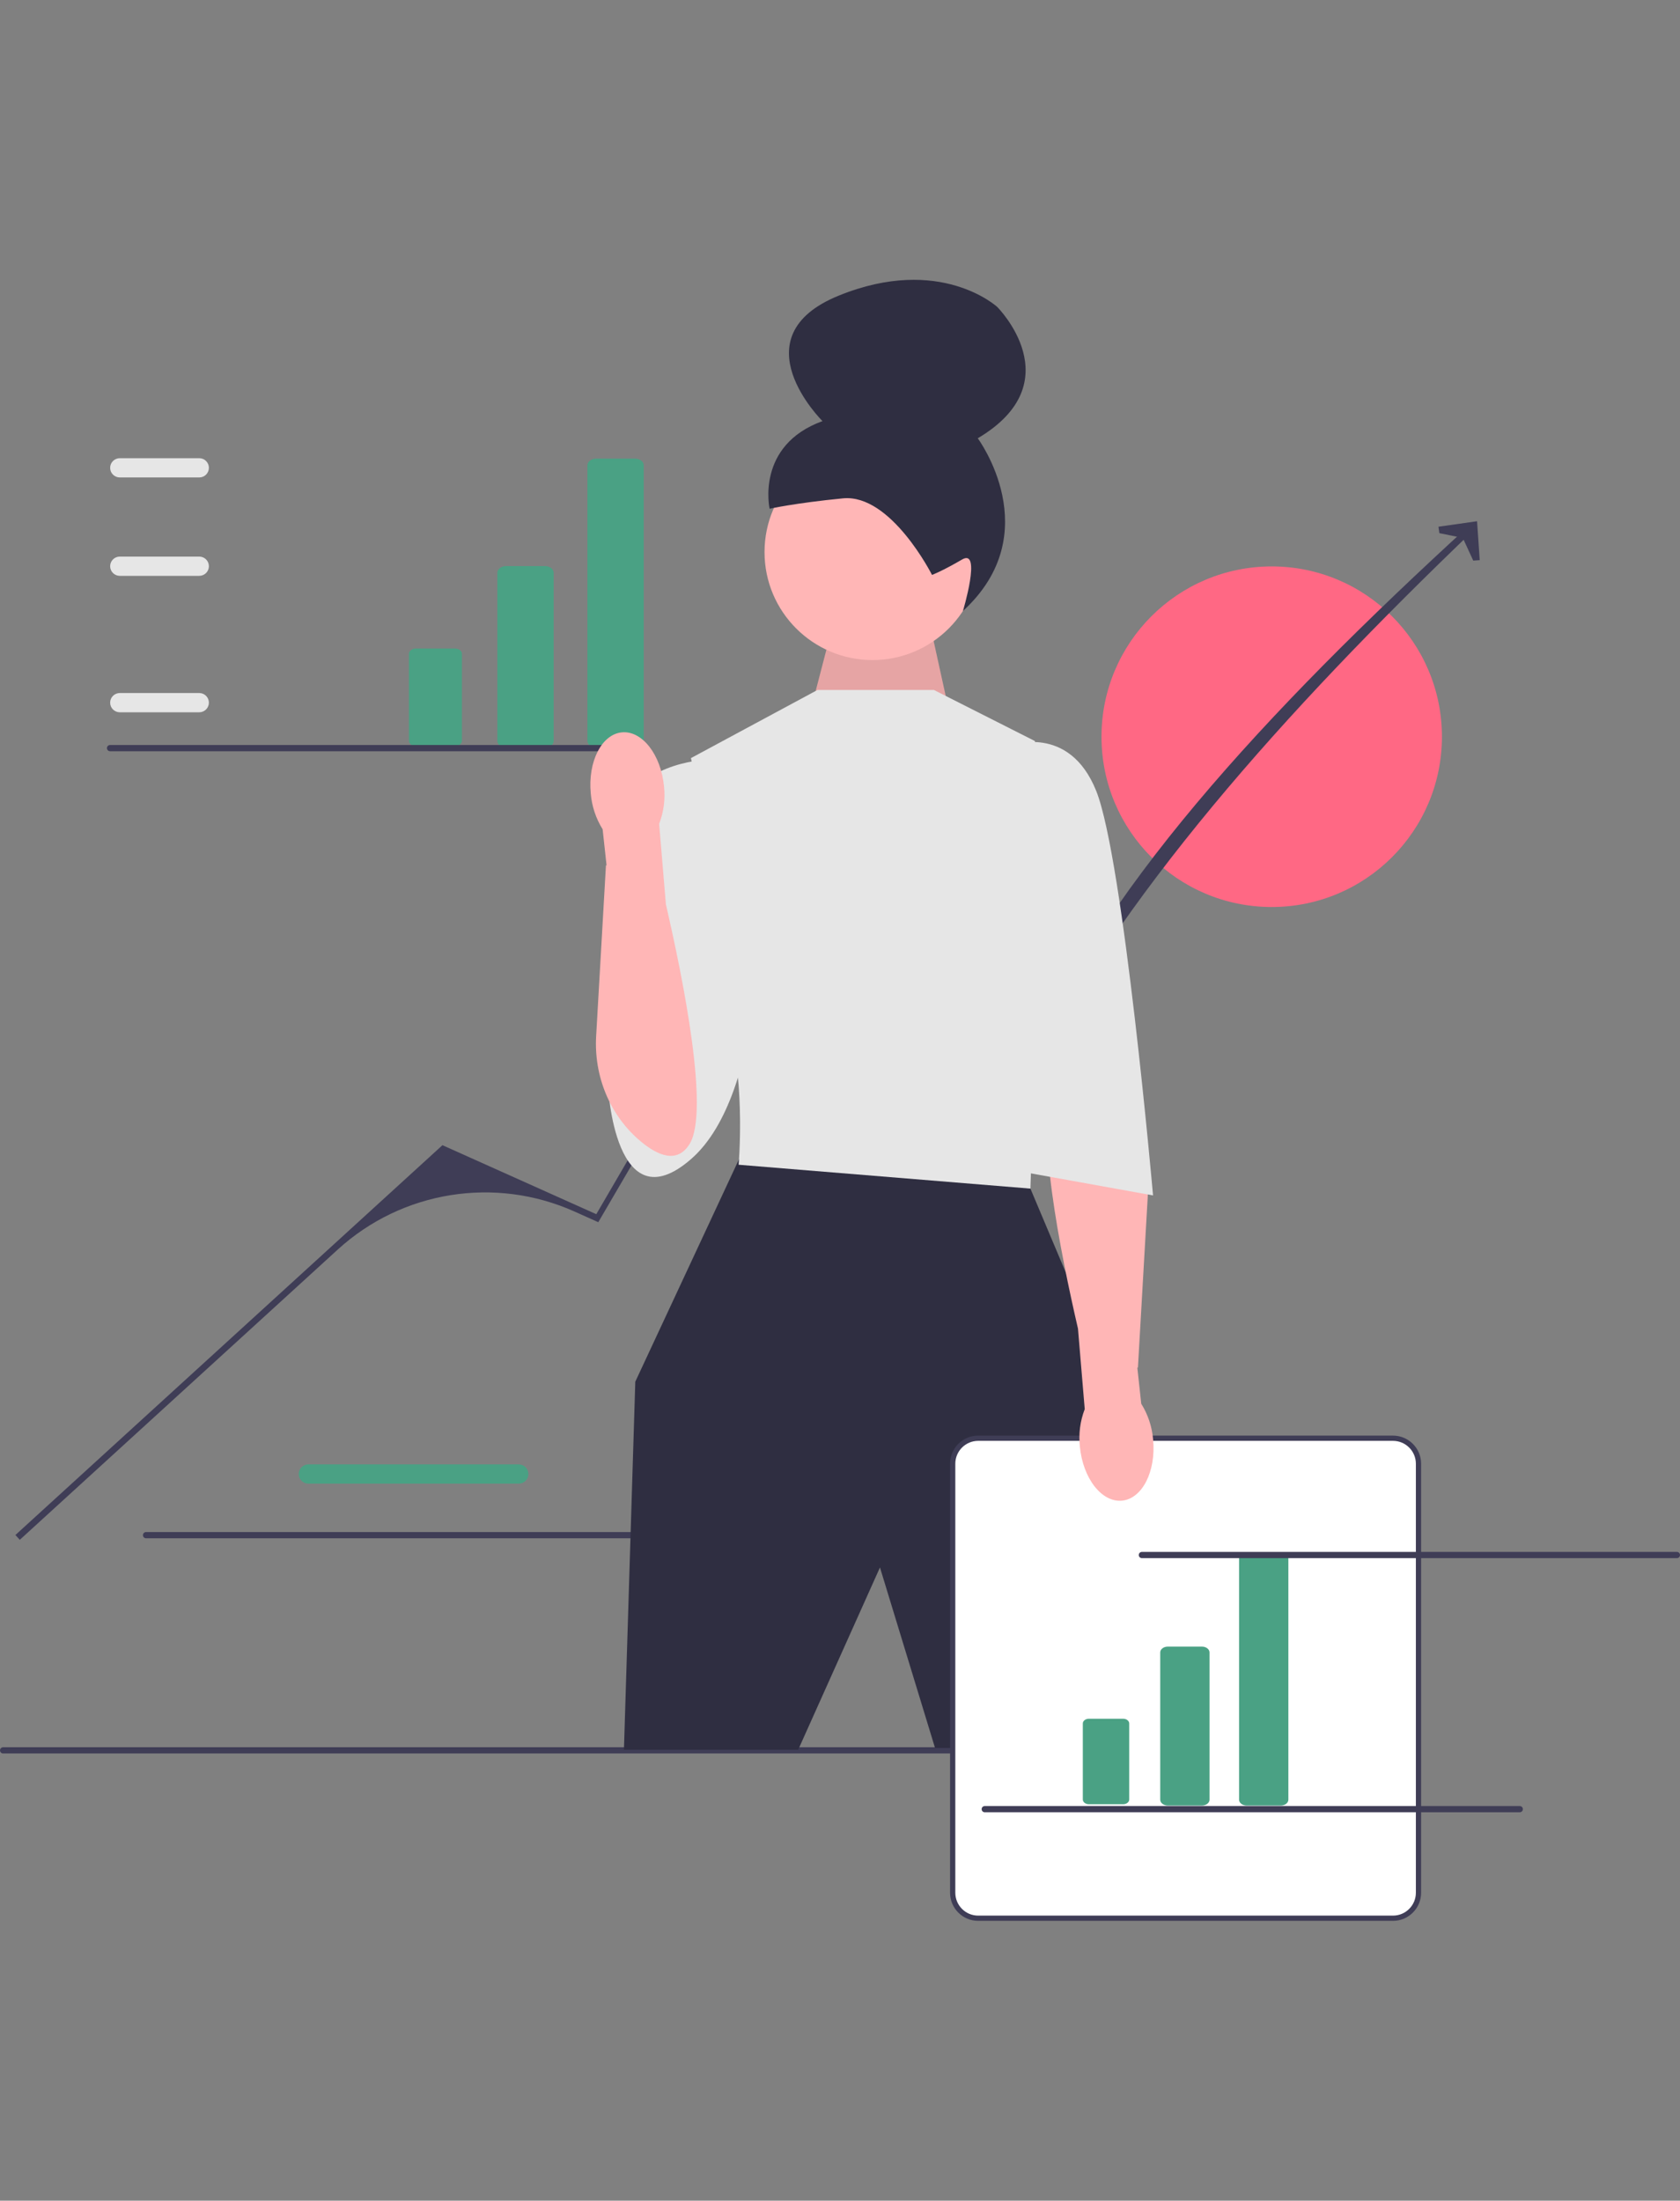 <?xml version="1.0" encoding="UTF-8" standalone="no" ?>
<!DOCTYPE svg PUBLIC "-//W3C//DTD SVG 1.1//EN" "http://www.w3.org/Graphics/SVG/1.1/DTD/svg11.dtd">
<svg xmlns="http://www.w3.org/2000/svg" xmlns:xlink="http://www.w3.org/1999/xlink" version="1.1" width="585" height="766" viewBox="0 -106.803 641.513 839.998" xml:space="preserve">
<rect x="0" y="-106.803" width="641.513" height="839.998" fill="#808080" stroke="none"/>
<desc>Created with Fabric.js 5.3.0</desc>
<defs>
</defs>
<g transform="matrix(1 0 0 1 320.756 313.196)" id="tNPWB1DFGuuSTrth4JGhX"  >
<g style=""   >
		<g transform="matrix(1 0 0 1 -162.834 142.636)" id="Bu9qKrT3INXLsZD544zJq"  >
<path style="stroke: none; stroke-width: 1; stroke-dasharray: none; stroke-linecap: butt; stroke-dashoffset: 0; stroke-linejoin: miter; stroke-miterlimit: 4; fill: rgb(74,161,132); fill-rule: nonzero; opacity: 1;"  transform=" translate(-157.923, -455.832)" d="M 198.101 459.506 L 117.744 459.506 C 115.718 459.506 114.07 457.857 114.07 455.832 C 114.07 453.806 115.718 452.158 117.744 452.158 L 198.101 452.158 C 200.127 452.158 201.775 453.806 201.775 455.832 C 201.775 457.857 200.127 459.506 198.101 459.506 L 198.101 459.506 Z" stroke-linecap="round" />
</g>
		<g transform="matrix(1 0 0 1 -162.834 165.977)" id="qhs2AiOXeMWVXFPvTmwzJ"  >
<path style="stroke: none; stroke-width: 1; stroke-dasharray: none; stroke-linecap: butt; stroke-dashoffset: 0; stroke-linejoin: miter; stroke-miterlimit: 4; fill: rgb(63,61,86); fill-rule: nonzero; opacity: 1;"  transform=" translate(-157.923, -479.173)" d="M 54.587 479.173 C 54.587 479.833 55.118 480.363 55.778 480.363 L 260.068 480.363 C 260.728 480.363 261.258 479.833 261.258 479.173 C 261.258 478.513 260.728 477.983 260.068 477.983 L 55.778 477.983 C 55.118 477.983 54.587 478.513 54.587 479.173 Z" stroke-linecap="round" />
</g>
		<g transform="matrix(1 0 0 1 164.851 -138.793)" id="M8_HzJTXSY9Q8MybNcgwe"  >
<path style="stroke: none; stroke-width: 1; stroke-dasharray: none; stroke-linecap: butt; stroke-dashoffset: 0; stroke-linejoin: miter; stroke-miterlimit: 4; fill: rgb(255,104,132); fill-rule: nonzero; opacity: 1;"  transform=" translate(-65, -65)" d="M 0 65 C 0 29.101 29.101 0 65 0 C 100.899 0 130 29.101 130 65 C 130 100.899 100.899 130 65 130 C 29.101 130 0 100.899 0 65 z" stroke-linecap="round" />
</g>
		<g transform="matrix(1 0 0 1 -58.421 248.113)" id="eajGCLe9ZG6WVbirI8u1T"  >
<path style="stroke: none; stroke-width: 1; stroke-dasharray: none; stroke-linecap: butt; stroke-dashoffset: 0; stroke-linejoin: miter; stroke-miterlimit: 4; fill: rgb(63,61,86); fill-rule: nonzero; opacity: 1;"  transform=" translate(-262.335, -561.308)" d="M 0 561.308 C 0 561.968 0.53 562.498 1.19 562.498 L 523.48 562.498 C 524.14 562.498 524.67 561.968 524.67 561.308 C 524.67 560.648 524.14 560.118 523.48 560.118 L 1.19 560.118 C 0.53 560.118 0 560.648 0 561.308 Z" stroke-linecap="round" />
</g>
		<g transform="matrix(1 0 0 1 -36.17 -25.993)" id="2CmFZT4QF_R-WCMu7EnN8"  >
<path style="stroke: none; stroke-width: 1; stroke-dasharray: none; stroke-linecap: butt; stroke-dashoffset: 0; stroke-linejoin: miter; stroke-miterlimit: 4; fill: rgb(63,61,86); fill-rule: nonzero; opacity: 1;"  transform=" translate(-284.587, -287.203)" d="M 7.555 480.947 L 5.884 479.116 L 168.948 330.32 L 227.697 356.656 L 291.137 247.862 L 343.259 222.738 L 391.552 303.226 C 417.624 235.727 483.011 165.108 561.362 93.46 L 563.289 95.02 C 489.804 165.375 426.931 236.048 391.249 307.541 L 346.58 232.874 C 344.47 229.346 340.035 227.984 336.309 229.718 L 336.309 229.718 C 307.818 242.974 284.054 264.613 268.194 291.741 L 228.455 359.712 L 219.383 355.645 C 189.045 342.046 153.529 347.746 128.97 370.156 L 7.555 480.947 Z" stroke-linecap="round" />
</g>
		<g transform="matrix(1 0 0 1 236.401 -213.531)" id="_grHJdgZQ6f83ZiPAeXCa"  >
<path style="stroke: none; stroke-width: 1; stroke-dasharray: none; stroke-linecap: butt; stroke-dashoffset: 0; stroke-linejoin: miter; stroke-miterlimit: 4; fill: rgb(63,61,86); fill-rule: nonzero; opacity: 1;"  transform=" translate(-557.157, -99.665)" d="M 565.038 107.006 L 562.562 107.178 L 558.568 98.52 L 549.624 96.704 L 549.276 94.247 L 564.02 92.151 z" stroke-linecap="round" />
</g>
		<g transform="matrix(1 0 0 1 16.492 -165.33)" id="c8Xw7V9DgoHgCtLuigv5u"  >
<path style="stroke: none; stroke-width: 1; stroke-dasharray: none; stroke-linecap: butt; stroke-dashoffset: 0; stroke-linejoin: miter; stroke-miterlimit: 4; fill: rgb(255,182,182); fill-rule: nonzero; opacity: 1;"  transform=" translate(-337.249, -147.866)" d="M 310.684 159.98 L 319.45 126.283 L 353.597 124.64 L 363.813 171.091 z" stroke-linecap="round" />
</g>
		<g transform="matrix(1 0 0 1 16.492 -165.33)" id="fCFqIq31gCxOkeHiekqCX"  >
<path style="stroke: none; stroke-width: 1; stroke-dasharray: none; stroke-linecap: butt; stroke-dashoffset: 0; stroke-linejoin: miter; stroke-miterlimit: 4; fill: rgb(0,0,0); fill-rule: nonzero; opacity: 0.1;"  transform=" translate(-337.249, -147.866)" d="M 310.684 159.98 L 319.45 126.283 L 353.597 124.64 L 363.813 171.091 z" stroke-linecap="round" />
</g>
		<g transform="matrix(1 0 0 1 12.397 -209.271)" id="V6rCq3ux65O7xNfedH9sh"  >
<path style="stroke: none; stroke-width: 1; stroke-dasharray: none; stroke-linecap: butt; stroke-dashoffset: 0; stroke-linejoin: miter; stroke-miterlimit: 4; fill: rgb(255,182,182); fill-rule: nonzero; opacity: 1;"  transform=" translate(-41.216, -41.216)" d="M 0 41.216 C 0 18.453 18.453 0 41.216 0 C 63.979 0 82.433 18.453 82.433 41.216 C 82.433 63.979 63.979 82.433 41.216 82.433 C 18.453 82.433 0 63.979 0 41.216 z" stroke-linecap="round" />
</g>
		<g transform="matrix(1 0 0 1 21.758 -249.988)" id="IslRPhWFmKQgpKwGKn2Um"  >
<path style="stroke: none; stroke-width: 1; stroke-dasharray: none; stroke-linecap: butt; stroke-dashoffset: 0; stroke-linejoin: miter; stroke-miterlimit: 4; fill: rgb(47,46,65); fill-rule: nonzero; opacity: 1;"  transform=" translate(-342.515, -63.207)" d="M 355.894 112.649 L 355.894 112.649 C 355.894 112.649 340.237 81.626 321.892 83.417 C 303.546 85.208 293.882 87.387 293.882 87.387 C 293.882 87.387 288.436 63.225 314.074 53.931 C 314.074 53.931 281.476 21.797 320.287 6.034 C 359.098 -9.729 380.816 10.375 380.816 10.375 C 380.816 10.375 409.544 39.054 373.362 60.489 C 373.362 60.489 400.228 96.628 367.7 126.415 C 367.7 126.415 374.975 102.311 367.384 106.756 C 359.792 111.201 355.894 112.649 355.894 112.649 L 355.894 112.649 L 355.894 112.649 Z" stroke-linecap="round" />
</g>
		<g transform="matrix(1 0 0 1 13.746 132.542)" id="VjmO-M6PgkEMoaJ6AuN2m"  >
<path style="stroke: none; stroke-width: 1; stroke-dasharray: none; stroke-linecap: butt; stroke-dashoffset: 0; stroke-linejoin: miter; stroke-miterlimit: 4; fill: rgb(47,46,65); fill-rule: nonzero; opacity: 1;"  transform=" translate(-334.503, -445.737)" d="M 287.679 330.412 L 282.196 335.666 L 242.589 420.591 L 238.253 561.063 L 304.799 561.063 L 336.015 491.5 L 357.047 560.392 L 416.882 560.392 L 430.752 435.332 L 393.466 346.887 z" stroke-linecap="round" />
</g>
		<g transform="matrix(1 0 0 1 9.627 -61.475)" id="_RGvqXn_pMQU8ATnB2IeO"  >
<path style="stroke: none; stroke-width: 1; stroke-dasharray: none; stroke-linecap: butt; stroke-dashoffset: 0; stroke-linejoin: miter; stroke-miterlimit: 4; fill: rgb(230,230,230); fill-rule: nonzero; opacity: 1;"  transform=" translate(-330.384, -251.721)" d="M 356.614 156.556 L 312.173 156.556 L 263.833 182.569 L 275.105 232.862 C 275.105 232.862 272.504 263.21 278.574 285.755 C 284.644 308.3 282.042 337.782 282.042 337.782 L 393.466 346.887 L 396.935 244.568 L 395.2 176.066 L 356.614 156.556 L 356.614 156.556 L 356.614 156.556 Z" stroke-linecap="round" />
</g>
		<g transform="matrix(1 0 0 1 -59.495 -50.464)" id="dGqONJeqE_Vq8qe14rZpD"  >
<path style="stroke: none; stroke-width: 1; stroke-dasharray: none; stroke-linecap: butt; stroke-dashoffset: 0; stroke-linejoin: miter; stroke-miterlimit: 4; fill: rgb(230,230,230); fill-rule: nonzero; opacity: 1;"  transform=" translate(-261.262, -262.731)" d="M 271.203 183.003 C 271.203 183.003 244.323 183.87 239.987 201.212 C 235.652 218.554 232.183 307.867 232.183 307.867 C 232.183 307.867 234.785 360.863 263.833 335.665 C 292.881 310.468 290.28 234.162 290.28 234.162 L 271.203 183.003 L 271.203 183.003 Z" stroke-linecap="round" />
</g>
		<g transform="matrix(1 0 0 1 131.966 220.587)" id="zt2y-N4VnCwk2ItSjYipw"  >
<path style="stroke: none; stroke-width: 1; stroke-dasharray: none; stroke-linecap: butt; stroke-dashoffset: 0; stroke-linejoin: miter; stroke-miterlimit: 4; fill: rgb(255,255,255); fill-rule: nonzero; opacity: 1;"  transform=" translate(-452.723, -533.783)" d="M 531.927 625.392 L 373.518 625.392 C 368.154 625.392 363.789 621.027 363.789 615.662 L 363.789 451.904 C 363.789 446.539 368.154 442.174 373.518 442.174 L 531.927 442.174 C 537.292 442.174 541.657 446.539 541.657 451.904 L 541.657 615.662 C 541.657 621.027 537.292 625.392 531.927 625.392 Z" stroke-linecap="round" />
</g>
		<g transform="matrix(1 0 0 1 131.966 220.587)" id="QPKuD2v64dMkHvsWAxE4F"  >
<path style="stroke: none; stroke-width: 1; stroke-dasharray: none; stroke-linecap: butt; stroke-dashoffset: 0; stroke-linejoin: miter; stroke-miterlimit: 4; fill: rgb(63,61,86); fill-rule: nonzero; opacity: 1;"  transform=" translate(-452.723, -533.783)" d="M 531.927 626.392 L 373.518 626.392 C 367.602 626.392 362.788 621.579 362.788 615.662 L 362.788 451.904 C 362.788 445.988 367.602 441.174 373.518 441.174 L 531.927 441.174 C 537.843 441.174 542.657 445.988 542.657 451.904 L 542.657 615.662 C 542.657 621.579 537.843 626.392 531.927 626.392 Z M 373.518 443.174 C 368.704 443.174 364.788 447.09 364.788 451.904 L 364.788 615.662 C 364.788 620.476 368.704 624.392 373.518 624.392 L 531.927 624.392 C 536.741 624.392 540.657 620.476 540.657 615.662 L 540.657 451.904 C 540.657 447.09 536.741 443.174 531.927 443.174 L 373.518 443.174 Z" stroke-linecap="round" />
</g>
		<g transform="matrix(1 0 0 1 131.69 238.844)" id="JOGeiJOx_gSPfdbZac2-S"  >
<path style="stroke: none; stroke-width: 1; stroke-dasharray: none; stroke-linecap: butt; stroke-dashoffset: 0; stroke-linejoin: miter; stroke-miterlimit: 4; fill: rgb(74,161,132); fill-rule: nonzero; opacity: 1;"  transform=" translate(-452.446, -552.04)" d="M 458.974 582.371 L 445.918 582.371 C 444.328 582.371 443.035 581.372 443.035 580.145 L 443.035 523.934 C 443.035 522.707 444.328 521.709 445.918 521.709 L 458.974 521.709 C 460.564 521.709 461.857 522.707 461.857 523.934 L 461.857 580.145 C 461.857 581.372 460.564 582.371 458.974 582.371 Z" stroke-linecap="round" />
</g>
		<g transform="matrix(1 0 0 1 101.581 252.367)" id="1GCmFhxDr5JkmWuU_GldC"  >
<path style="stroke: none; stroke-width: 1; stroke-dasharray: none; stroke-linecap: butt; stroke-dashoffset: 0; stroke-linejoin: miter; stroke-miterlimit: 4; fill: rgb(74,161,132); fill-rule: nonzero; opacity: 1;"  transform=" translate(-422.338, -565.563)" d="M 415.809 549.245 C 414.525 549.245 413.48 550.051 413.48 551.043 L 413.48 580.083 C 413.48 581.074 414.525 581.881 415.809 581.881 L 428.866 581.881 C 430.15 581.881 431.195 581.074 431.195 580.083 L 431.195 551.043 C 431.195 550.051 430.15 549.245 428.866 549.245 L 415.809 549.245 Z" stroke-linecap="round" />
</g>
		<g transform="matrix(1 0 0 1 161.798 220.889)" id="dmGqV-TV55tglnp4LEM3T"  >
<path style="stroke: none; stroke-width: 1; stroke-dasharray: none; stroke-linecap: butt; stroke-dashoffset: 0; stroke-linejoin: miter; stroke-miterlimit: 4; fill: rgb(74,161,132); fill-rule: nonzero; opacity: 1;"  transform=" translate(-482.554, -534.085)" d="M 489.082 582.371 L 476.026 582.371 C 474.437 582.371 473.144 581.372 473.144 580.145 L 473.144 488.025 C 473.144 486.798 474.437 485.8 476.026 485.8 L 489.082 485.8 C 490.672 485.8 491.965 486.798 491.965 488.025 L 491.965 580.145 C 491.965 581.372 490.672 582.371 489.082 582.371 Z" stroke-linecap="round" />
</g>
		<g transform="matrix(1 0 0 1 -120.088 -169.27)" id="YrTjcpY5XE1PrYU5y9BGf"  >
<path style="stroke: none; stroke-width: 1; stroke-dasharray: none; stroke-linecap: butt; stroke-dashoffset: 0; stroke-linejoin: miter; stroke-miterlimit: 4; fill: rgb(74,161,132); fill-rule: nonzero; opacity: 1;"  transform=" translate(-200.668, -143.925)" d="M 208.125 178.572 L 193.211 178.572 C 191.395 178.572 189.918 177.432 189.918 176.03 L 189.918 111.821 C 189.918 110.419 191.395 109.279 193.211 109.279 L 208.125 109.279 C 209.941 109.279 211.418 110.419 211.418 111.821 L 211.418 176.03 C 211.418 177.432 209.941 178.572 208.125 178.572 L 208.125 178.572 Z" stroke-linecap="round" />
</g>
		<g transform="matrix(1 0 0 1 -154.481 -153.823)" id="-EfeummERn5iUG87jeCfi"  >
<path style="stroke: none; stroke-width: 1; stroke-dasharray: none; stroke-linecap: butt; stroke-dashoffset: 0; stroke-linejoin: miter; stroke-miterlimit: 4; fill: rgb(74,161,132); fill-rule: nonzero; opacity: 1;"  transform=" translate(-166.275, -159.372)" d="M 158.819 140.733 C 157.352 140.733 156.158 141.654 156.158 142.786 L 156.158 175.958 C 156.158 177.091 157.352 178.012 158.819 178.012 L 173.732 178.012 C 175.199 178.012 176.393 177.091 176.393 175.958 L 176.393 142.786 C 176.393 141.654 175.199 140.733 173.732 140.733 L 158.819 140.733 Z" stroke-linecap="round" />
</g>
		<g transform="matrix(1 0 0 1 -85.696 -189.78)" id="Q0pzLq6H1x4N32e6lkJeA"  >
<path style="stroke: none; stroke-width: 1; stroke-dasharray: none; stroke-linecap: butt; stroke-dashoffset: 0; stroke-linejoin: miter; stroke-miterlimit: 4; fill: rgb(74,161,132); fill-rule: nonzero; opacity: 1;"  transform=" translate(-235.06, -123.416)" d="M 242.517 178.572 L 227.603 178.572 C 225.788 178.572 224.311 177.432 224.311 176.03 L 224.311 70.802 C 224.311 69.401 225.788 68.26 227.603 68.26 L 242.517 68.26 C 244.333 68.26 245.81 69.4 245.81 70.802 L 245.81 176.03 C 245.81 177.432 244.333 178.572 242.517 178.572 L 242.517 178.572 Z" stroke-linecap="round" />
</g>
		<g transform="matrix(1 0 0 1 99.396 71.999)" id="Z6RfeY0dugpiWESscs5GT"  >
<path style="stroke: none; stroke-width: 1; stroke-dasharray: none; stroke-linecap: butt; stroke-dashoffset: 0; stroke-linejoin: miter; stroke-miterlimit: 4; fill: rgb(255,182,182); fill-rule: nonzero; opacity: 1;"  transform=" translate(-420.152, -385.195)" d="M 428.438 466.001 C 436.162 465.261 441.481 454.823 440.319 442.681 C 439.921 437.824 438.366 433.133 435.784 429.001 L 434.295 415.259 L 434.523 415.19 L 438.266 350.032 C 439.136 334.882 433.139 319.995 421.584 310.158 C 414.711 304.305 407.379 301.342 402.664 308.737 C 394.84 321.006 404.974 371.583 411.629 400.338 L 414.209 431.066 C 412.456 435.615 411.819 440.517 412.349 445.362 C 413.51 457.5 420.713 466.74 428.437 466.001 Z" stroke-linecap="round" />
</g>
		<g transform="matrix(1 0 0 1 92.22 -50.245)" id="Dr10Eng41f5_JpECf2yts"  >
<path style="stroke: none; stroke-width: 1; stroke-dasharray: none; stroke-linecap: butt; stroke-dashoffset: 0; stroke-linejoin: miter; stroke-miterlimit: 4; fill: rgb(230,230,230); fill-rule: nonzero; opacity: 1;"  transform=" translate(-412.976, -262.95)" d="M 385.662 177.8 C 385.662 177.8 408.207 169.129 418.612 195.142 C 429.018 221.156 440.29 349.488 440.29 349.488 L 387.396 339.95 L 385.662 177.8 L 385.662 177.8 Z" stroke-linecap="round" />
</g>
		<g transform="matrix(1 0 0 1 -259.843 -151.793)" id="MPh2GJYFst_9SYMfNKTkp"  >
<path style="stroke: none; stroke-width: 1; stroke-dasharray: none; stroke-linecap: butt; stroke-dashoffset: 0; stroke-linejoin: miter; stroke-miterlimit: 4; fill: rgb(230,230,230); fill-rule: nonzero; opacity: 1;"  transform=" translate(-60.913, -161.402)" d="M 76.092 165.076 L 45.735 165.076 C 43.709 165.076 42.06 163.428 42.06 161.402 C 42.06 159.376 43.709 157.729 45.735 157.729 L 76.092 157.729 C 78.118 157.729 79.765 159.376 79.765 161.402 C 79.765 163.428 78.118 165.076 76.092 165.076 Z" stroke-linecap="round" />
</g>
		<g transform="matrix(1 0 0 1 -259.843 -203.873)" id="cxouPt0tJnZi0ztbmbZp1"  >
<path style="stroke: none; stroke-width: 1; stroke-dasharray: none; stroke-linecap: butt; stroke-dashoffset: 0; stroke-linejoin: miter; stroke-miterlimit: 4; fill: rgb(230,230,230); fill-rule: nonzero; opacity: 1;"  transform=" translate(-60.913, -109.323)" d="M 76.092 112.997 L 45.735 112.997 C 43.709 112.997 42.06 111.349 42.06 109.323 C 42.06 107.297 43.709 105.649 45.735 105.649 L 76.092 105.649 C 78.118 105.649 79.765 107.297 79.765 109.323 C 79.765 111.349 78.118 112.997 76.092 112.997 Z" stroke-linecap="round" />
</g>
		<g transform="matrix(1 0 0 1 -259.843 -241.43)" id="69gAYYHsNaG4Tm4311gpu"  >
<path style="stroke: none; stroke-width: 1; stroke-dasharray: none; stroke-linecap: butt; stroke-dashoffset: 0; stroke-linejoin: miter; stroke-miterlimit: 4; fill: rgb(230,230,230); fill-rule: nonzero; opacity: 1;"  transform=" translate(-60.913, -71.766)" d="M 76.092 75.44 L 45.735 75.44 C 43.709 75.44 42.06 73.792 42.06 71.766 C 42.06 69.74 43.709 68.092 45.735 68.092 L 76.092 68.092 C 78.118 68.092 79.765 69.74 79.765 71.766 C 79.765 73.792 78.118 75.44 76.092 75.44 Z" stroke-linecap="round" />
</g>
		<g transform="matrix(1 0 0 1 -176.579 -134.442)" id="GeByJwNwWgaNwaQRVB8IZ"  >
<path style="stroke: none; stroke-width: 1; stroke-dasharray: none; stroke-linecap: butt; stroke-dashoffset: 0; stroke-linejoin: miter; stroke-miterlimit: 4; fill: rgb(63,61,86); fill-rule: nonzero; opacity: 1;"  transform=" translate(-144.178, -178.754)" d="M 40.843 178.754 C 40.843 179.414 41.373 179.944 42.033 179.944 L 246.323 179.944 C 246.983 179.944 247.513 179.414 247.513 178.754 C 247.513 178.094 246.983 177.564 246.323 177.564 L 42.033 177.564 C 41.373 177.564 40.843 178.094 40.843 178.754 Z" stroke-linecap="round" />
</g>
		<g transform="matrix(1 0 0 1 217.421 173.558)" id="gEcSh1_h5IiC1QH6dgpKU"  >
<path style="stroke: none; stroke-width: 1; stroke-dasharray: none; stroke-linecap: butt; stroke-dashoffset: 0; stroke-linejoin: miter; stroke-miterlimit: 4; fill: rgb(63,61,86); fill-rule: nonzero; opacity: 1;"  transform=" translate(-538.178, -486.754)" d="M 434.843 486.754 C 434.843 487.414 435.373 487.944 436.033 487.944 L 640.323 487.944 C 640.983 487.944 641.513 487.414 641.513 486.754 C 641.513 486.094 640.983 485.564 640.323 485.564 L 436.033 485.564 C 435.373 485.564 434.843 486.094 434.843 486.754 Z" stroke-linecap="round" />
</g>
		<g transform="matrix(1 0 0 1 157.421 270.558)" id="kI112kReYTy6wwiBVIBas"  >
<path style="stroke: none; stroke-width: 1; stroke-dasharray: none; stroke-linecap: butt; stroke-dashoffset: 0; stroke-linejoin: miter; stroke-miterlimit: 4; fill: rgb(63,61,86); fill-rule: nonzero; opacity: 1;"  transform=" translate(-478.178, -583.754)" d="M 374.843 583.754 C 374.843 584.414 375.373 584.944 376.033 584.944 L 580.323 584.944 C 580.983 584.944 581.513 584.414 581.513 583.754 C 581.513 583.094 580.983 582.564 580.323 582.564 L 376.033 582.564 C 375.373 582.564 374.843 583.094 374.843 583.754 Z" stroke-linecap="round" />
</g>
		<g transform="matrix(1 0 0 1 -75.004 -59.652)" id="NsQ9SMh23gnEYLqsprmTh"  >
<path style="stroke: none; stroke-width: 1; stroke-dasharray: none; stroke-linecap: butt; stroke-dashoffset: 0; stroke-linejoin: miter; stroke-miterlimit: 4; fill: rgb(255,182,182); fill-rule: nonzero; opacity: 1;"  transform=" translate(-245.752, -253.543)" d="M 237.467 172.738 C 229.743 173.477 224.423 183.916 225.585 196.058 C 225.983 200.914 227.538 205.605 230.12 209.738 L 231.609 223.48 L 231.381 223.548 L 227.639 288.706 C 226.769 303.856 232.766 318.743 244.32 328.581 C 251.194 334.433 258.526 337.396 263.241 330.002 C 271.065 317.732 260.931 267.155 254.276 238.4 L 251.695 207.672 C 253.448 203.124 254.086 198.222 253.555 193.376 C 252.395 181.238 245.192 171.998 237.467 172.738 L 237.467 172.738 L 237.467 172.738 Z" stroke-linecap="round" />
</g>
</g>
</g>
</svg>
